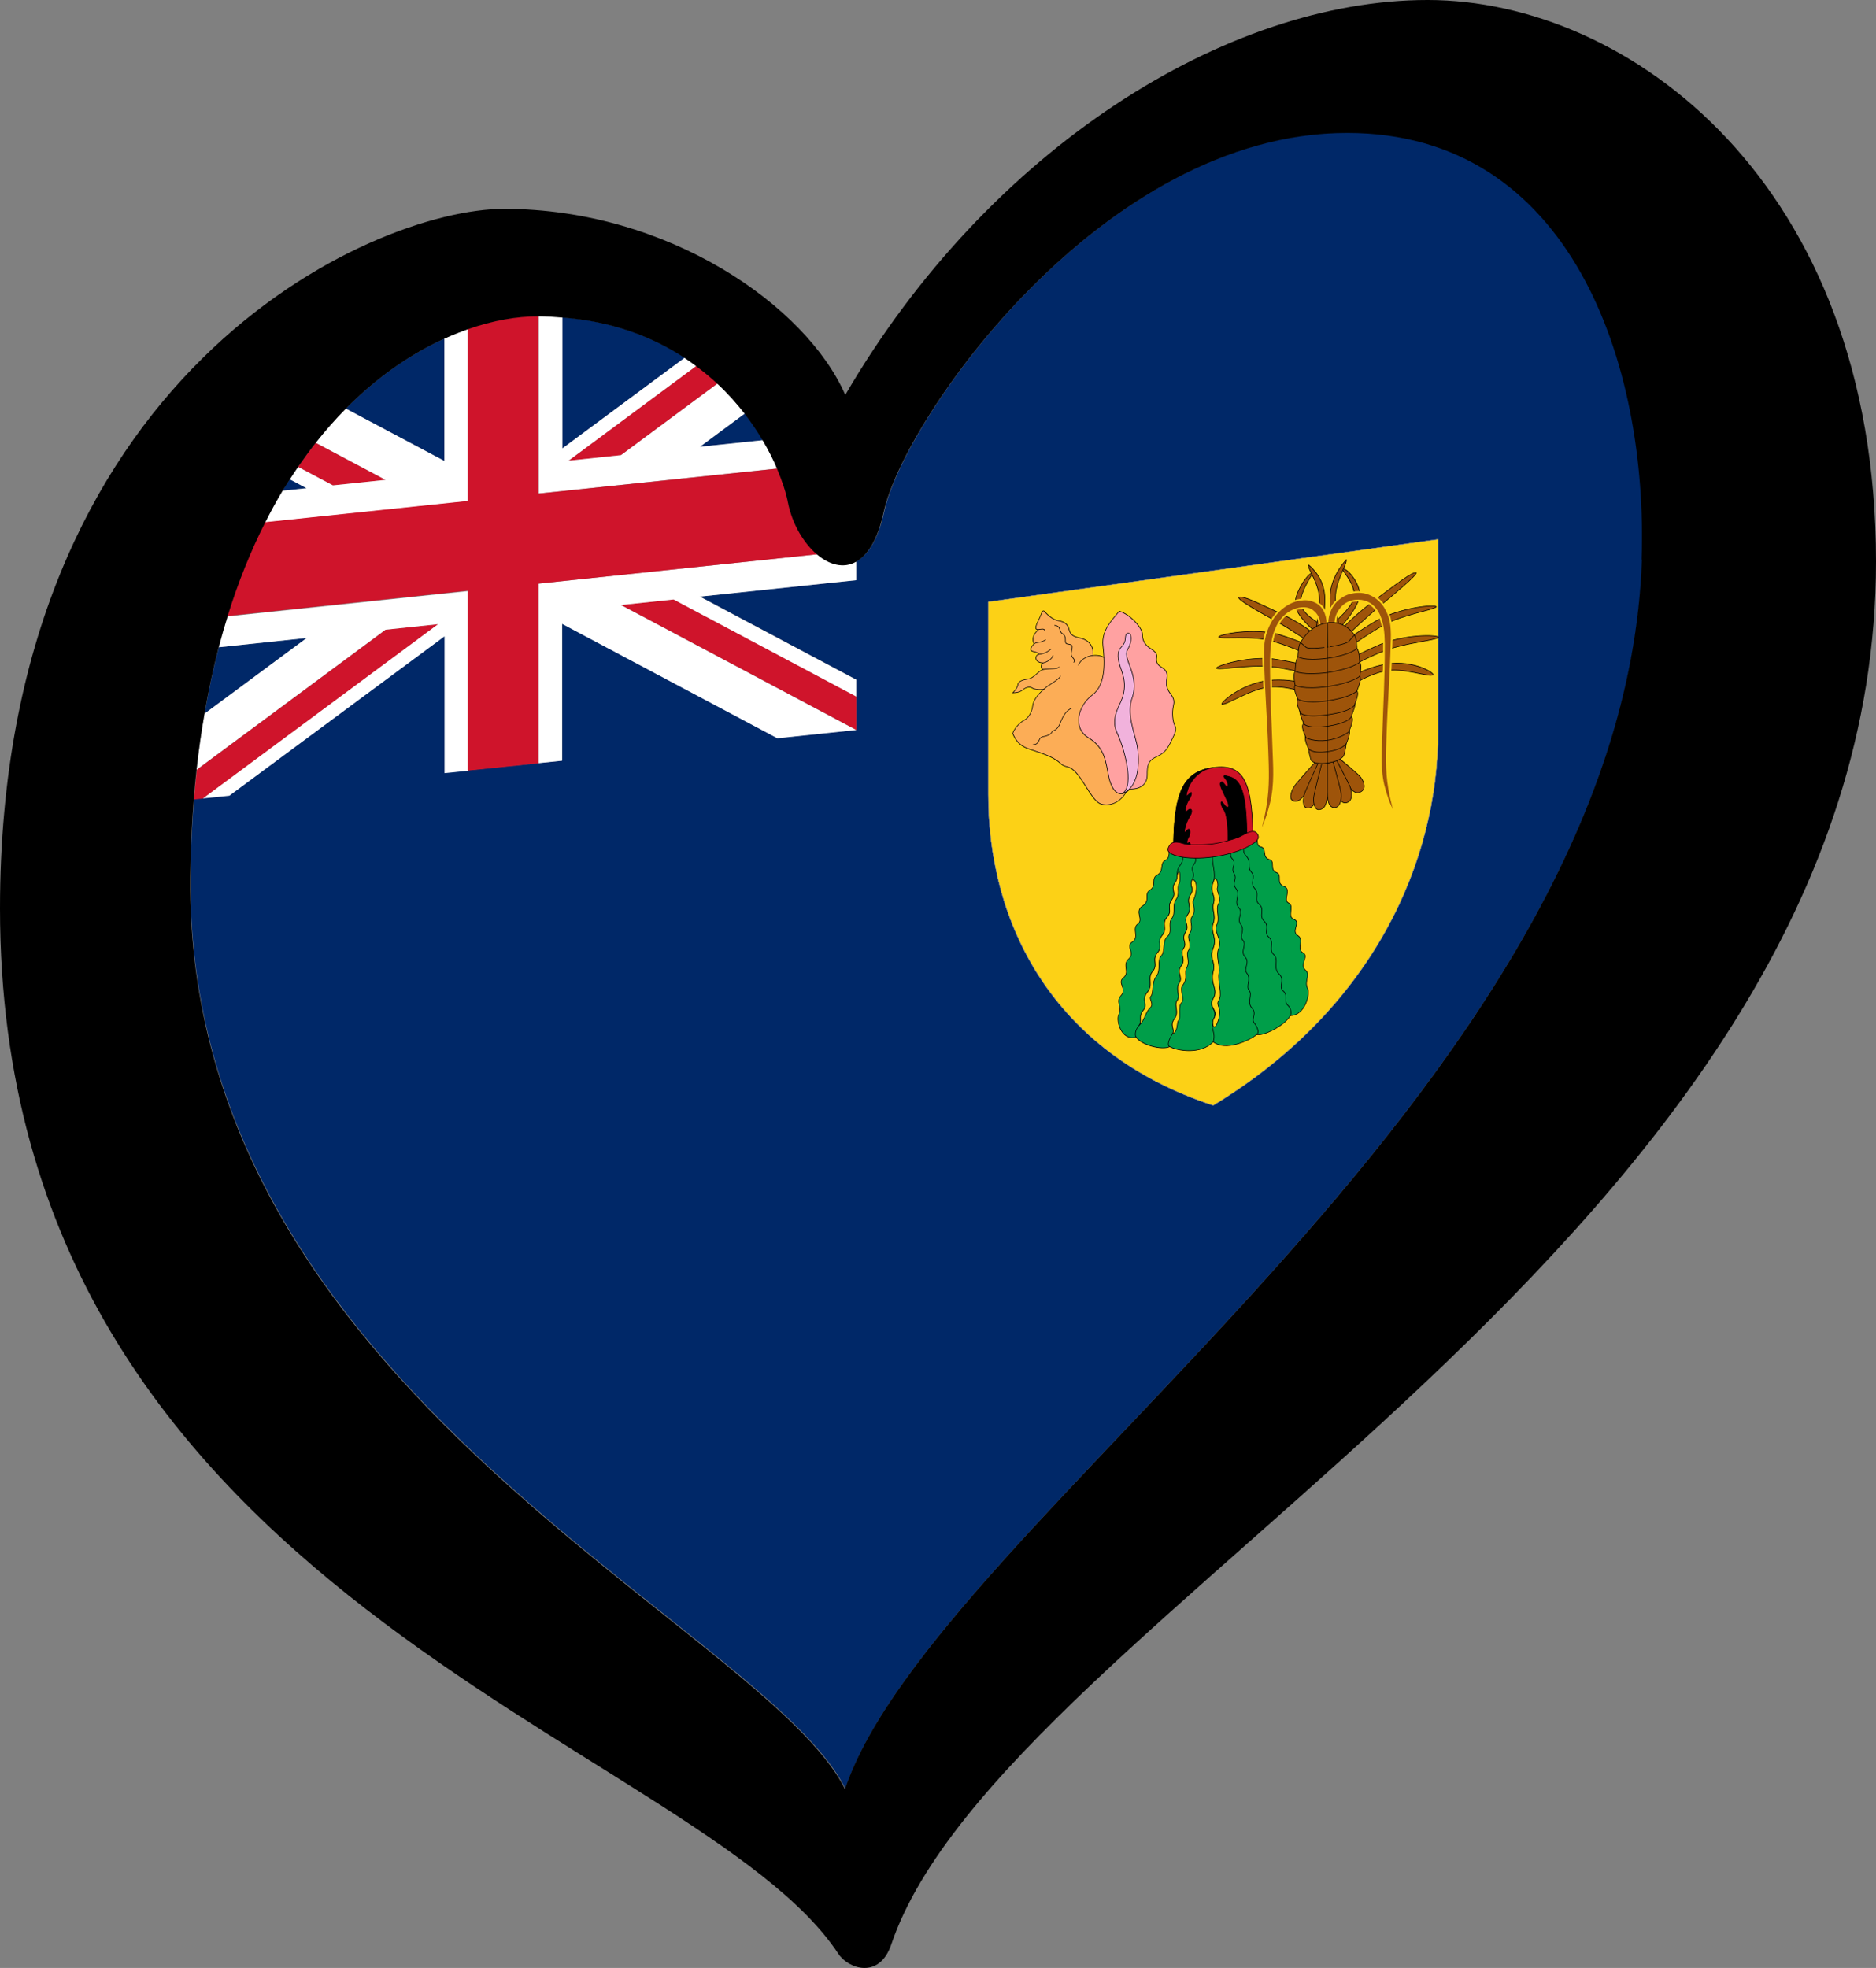 <?xml version="1.0" encoding="UTF-8" standalone="no"?>
<svg
   id="LOGO_LAYER"
   width="236.466"
   height="248"
   version="1.1"
   viewBox="0 0 236.466 248"
   xmlns:xlink="http://www.w3.org/1999/xlink"
   xmlns="http://www.w3.org/2000/svg"
   xmlns:svg="http://www.w3.org/2000/svg">
  <rect x="0" y="0" width="236.466" height="248" fill="#808080" stroke="none"/>
  <defs
     id="defs1231">
    <style
       id="style1229">.cls-1{fill:#f9f9f9;}.cls-2{fill:#012169;}.cls-3{fill:#c8102e;}</style>
    <filter
       style="color-interpolation-filters:sRGB"
       id="filter5943"
       x="-0.035"
       width="1.071"
       y="-0.037"
       height="1.073">
      <feGaussianBlur
         stdDeviation="1.096"
         id="feGaussianBlur5945" />
    </filter>
    <filter
       style="color-interpolation-filters:sRGB"
       id="filter5985"
       x="-0.035"
       width="1.07"
       y="-0.037"
       height="1.074">
      <feGaussianBlur
         stdDeviation="0.928"
         id="feGaussianBlur5987" />
    </filter>
    <filter
       style="color-interpolation-filters:sRGB"
       id="filter5991"
       x="-0.034"
       width="1.068"
       y="-0.038"
       height="1.076">
      <feGaussianBlur
         stdDeviation="0.71"
         id="feGaussianBlur5993" />
    </filter>
    <filter
       style="color-interpolation-filters:sRGB"
       id="filter6013"
       x="-0.036"
       width="1.072"
       y="-0.036"
       height="1.072">
      <feGaussianBlur
         stdDeviation="0.58"
         id="feGaussianBlur6015" />
    </filter>
    <filter
       style="color-interpolation-filters:sRGB"
       id="filter6043"
       x="-0.072"
       width="1.144"
       y="-0.072"
       height="1.144">
      <feGaussianBlur
         stdDeviation="0.624"
         id="feGaussianBlur6045" />
    </filter>
    <filter
       style="color-interpolation-filters:sRGB"
       id="filter7351"
       x="-0.037"
       width="1.08"
       y="-0.132"
       height="1.265">
      <feGaussianBlur
         stdDeviation="0.707"
         id="feGaussianBlur7353" />
    </filter>
    <filter
       style="color-interpolation-filters:sRGB"
       id="filter5005"
       x="-0.04"
       width="1.08"
       y="-0.03"
       height="1.06">
      <feGaussianBlur
         stdDeviation="1.186"
         id="feGaussianBlur5007" />
    </filter>
    <filter
       style="color-interpolation-filters:sRGB"
       id="filter4697"
       x="-0.217"
       width="1.434"
       y="-0.109"
       height="1.218">
      <feGaussianBlur
         stdDeviation="0.589"
         id="feGaussianBlur4699" />
    </filter>
    <filter
       style="color-interpolation-filters:sRGB"
       id="filter4879"
       x="-0.308"
       width="1.616"
       y="-0.099"
       height="1.198">
      <feGaussianBlur
         stdDeviation="0.348"
         id="feGaussianBlur4881" />
    </filter>
    <filter
       style="color-interpolation-filters:sRGB"
       id="filter5003"
       x="-0.196"
       width="1.39"
       y="-0.123"
       height="1.242">
      <feGaussianBlur
         stdDeviation="0.546"
         id="feGaussianBlur5005" />
    </filter>
    <filter
       style="color-interpolation-filters:sRGB"
       id="filter5085"
       x="-0.261"
       width="1.52"
       y="-0.1"
       height="1.199">
      <feGaussianBlur
         stdDeviation="0.71"
         id="feGaussianBlur5087" />
    </filter>
    <filter
       style="color-interpolation-filters:sRGB"
       id="filter4728"
       x="-0.034"
       width="1.068"
       y="-0.044"
       height="1.087">
      <feGaussianBlur
         stdDeviation="0.152"
         id="feGaussianBlur4730" />
    </filter>
    <filter
       style="color-interpolation-filters:sRGB"
       id="filter4824"
       x="-0.029"
       width="1.058"
       y="-0.08"
       height="1.16">
      <feGaussianBlur
         stdDeviation="0.795"
         id="feGaussianBlur4826" />
    </filter>
    <filter
       style="color-interpolation-filters:sRGB"
       id="filter6267"
       x="-0.141"
       width="1.282"
       y="-0.249"
       height="1.498">
      <feGaussianBlur
         stdDeviation="0.996"
         id="feGaussianBlur6269" />
    </filter>
    <filter
       style="color-interpolation-filters:sRGB"
       id="filter6288"
       x="-0.365"
       width="1.73"
       y="-0.171"
       height="1.343">
      <feGaussianBlur
         stdDeviation="0.673"
         id="feGaussianBlur6290" />
    </filter>
    <filter
       style="color-interpolation-filters:sRGB"
       id="filter5734"
       x="-0.036"
       width="1.071"
       y="-0.145"
       height="1.29">
      <feGaussianBlur
         stdDeviation="0.698"
         id="feGaussianBlur5736" />
    </filter>
    <filter
       style="color-interpolation-filters:sRGB"
       id="filter4981"
       x="-0.036"
       width="1.072"
       y="-0.032"
       height="1.063">
      <feGaussianBlur
         stdDeviation="0.336"
         id="feGaussianBlur4983" />
    </filter>
    <filter
       style="color-interpolation-filters:sRGB"
       id="filter5447"
       x="-0.168"
       width="1.336"
       y="-0.131"
       height="1.262">
      <feGaussianBlur
         stdDeviation="1.037"
         id="feGaussianBlur5449" />
    </filter>
    <filter
       style="color-interpolation-filters:sRGB"
       id="filter5889"
       x="-0.037"
       width="1.074"
       y="-0.035"
       height="1.074">
      <feGaussianBlur
         stdDeviation="0.287"
         id="feGaussianBlur5891" />
    </filter>
    <filter
       style="color-interpolation-filters:sRGB"
       id="filter5381"
       x="-0.372"
       width="1.743"
       y="-0.097"
       height="1.188">
      <feGaussianBlur
         stdDeviation="0.871"
         id="feGaussianBlur5383" />
    </filter>
    <filter
       style="color-interpolation-filters:sRGB"
       id="filter5443"
       x="-0.264"
       width="1.532"
       y="-0.102"
       height="1.202">
      <feGaussianBlur
         stdDeviation="0.957"
         id="feGaussianBlur5445" />
    </filter>
    <filter
       style="color-interpolation-filters:sRGB"
       id="filter5477"
       x="-0.139"
       width="1.277"
       y="-0.161"
       height="1.321">
      <feGaussianBlur
         stdDeviation="0.628"
         id="feGaussianBlur5479" />
    </filter>
    <filter
       style="color-interpolation-filters:sRGB"
       id="filter5748"
       x="-0.114"
       width="1.227"
       y="-0.213"
       height="1.426">
      <feGaussianBlur
         stdDeviation="0.919"
         id="feGaussianBlur5750" />
    </filter>
    <filter
       style="color-interpolation-filters:sRGB"
       id="filter5828"
       x="-0.156"
       width="1.321"
       y="-0.144"
       height="1.288">
      <feGaussianBlur
         stdDeviation="0.919"
         id="feGaussianBlur5830" />
    </filter>
    <filter
       style="color-interpolation-filters:sRGB"
       id="filter5719"
       x="-0.128"
       width="1.257"
       y="-0.172"
       height="1.344">
      <feGaussianBlur
         stdDeviation="0.973"
         id="feGaussianBlur5721" />
    </filter>
    <filter
       style="color-interpolation-filters:sRGB"
       id="filter5641"
       x="-0.024"
       width="1.048"
       y="-0.064"
       height="1.127">
      <feGaussianBlur
         stdDeviation="0.512"
         id="feGaussianBlur5643" />
    </filter>
    <filter
       style="color-interpolation-filters:sRGB"
       id="filter5659"
       x="-0.091"
       width="1.181"
       y="-0.022"
       height="1.045">
      <feGaussianBlur
         stdDeviation="0.315"
         id="feGaussianBlur5661" />
    </filter>
    <filter
       style="color-interpolation-filters:sRGB"
       id="filter5669"
       x="-0.031"
       width="1.062"
       y="-0.042"
       height="1.085">
      <feGaussianBlur
         stdDeviation="0.322"
         id="feGaussianBlur5671" />
    </filter>
    <filter
       style="color-interpolation-filters:sRGB"
       id="filter5778"
       x="-0.213"
       width="1.426"
       y="-0.115"
       height="1.229">
      <feGaussianBlur
         stdDeviation="0.596"
         id="feGaussianBlur5780" />
    </filter>
    <filter
       style="color-interpolation-filters:sRGB"
       id="filter5899"
       x="-0.022"
       width="1.045"
       y="-0.116"
       height="1.231">
      <feGaussianBlur
         stdDeviation="0.172"
         id="feGaussianBlur5901" />
    </filter>
    <filter
       style="color-interpolation-filters:sRGB"
       id="filter5913"
       x="-0.023"
       width="1.047"
       y="-0.085"
       height="1.17">
      <feGaussianBlur
         stdDeviation="0.221"
         id="feGaussianBlur5915" />
    </filter>
    <filter
       style="color-interpolation-filters:sRGB"
       id="filter5960"
       x="-0.025"
       width="1.05"
       y="-0.066"
       height="1.133">
      <feGaussianBlur
         stdDeviation="0.272"
         id="feGaussianBlur5962" />
    </filter>
    <filter
       style="color-interpolation-filters:sRGB"
       id="filter5974"
       x="-0.028"
       width="1.055"
       y="-0.054"
       height="1.107">
      <feGaussianBlur
         stdDeviation="0.248"
         id="feGaussianBlur5976" />
    </filter>
    <filter
       style="color-interpolation-filters:sRGB"
       id="filter6008"
       x="-0.023"
       width="1.046"
       y="-0.067"
       height="1.133">
      <feGaussianBlur
         stdDeviation="0.802"
         id="feGaussianBlur6010" />
    </filter>
    <filter
       style="color-interpolation-filters:sRGB"
       id="filter6060"
       x="-0.042"
       width="1.085"
       y="-0.249"
       height="1.498">
      <feGaussianBlur
         stdDeviation="1.347"
         id="feGaussianBlur6062" />
    </filter>
    <filter
       style="color-interpolation-filters:sRGB"
       id="filter6150"
       x="-0.249"
       width="1.497"
       y="-0.298"
       height="1.596">
      <feGaussianBlur
         stdDeviation="0.59"
         id="feGaussianBlur6152" />
    </filter>
  </defs>
  <g
     fill="#012169"
     id="g1245"
     style="fill:#002868;fill-opacity:1"
     transform="matrix(1.887,0,0,1.887,-1e-4,0)">
    <path
       class="cls-2"
       d="m 50.97,29.4 c -0.35,-0.59 -0.75,-1.19 -1.21,-1.79 l -3.01,2.23 z"
       id="path1233"
       style="fill:#002868;fill-opacity:1" />
    <path
       class="cls-2"
       d="m 29.69,22.61 c -2.18,0.99 -4.44,2.51 -6.59,4.68 l 6.59,3.5 z"
       id="path1235"
       style="fill:#002868;fill-opacity:1" />
    <path
       class="cls-2"
       d="M 45.75,23.89 C 43.6,22.48 40.9,21.45 37.56,21.19 v 8.77 z"
       id="path1237"
       style="fill:#002868;fill-opacity:1" />
    <path
       class="cls-2"
       d="m 14.62,43.22 c -0.37,1.4 -0.68,2.88 -0.95,4.44 l 6.83,-5.06 -5.87,0.62 z"
       id="path1239"
       style="fill:#002868;fill-opacity:1" />
    <path
       class="cls-2"
       d="m 19.36,32 c -0.16,0.25 -0.33,0.5 -0.49,0.77 L 20.48,32.6 19.35,32 Z"
       id="path1241"
       style="fill:#002868;fill-opacity:1" />
    <path
       class="cls-2"
       d="m 90.03,8.84 c -16.31,0 -29.59,19.06 -30.96,25.31 -0.41,1.89 -1.1,2.92 -1.86,3.34 v 1.25 l -10.45,1.1 10.45,5.55 v 3.35 l -5.27,0.55 -14.38,-7.64 v 9.14 l -3.93,0.41 -0.69,0.07 -1.66,0.17 -1.57,0.16 v -9.14 l -14.38,10.65 -1.76,0.18 -0.61,0.06 c -0.13,1.64 -0.21,3.36 -0.23,5.16 -0.38,34.31 38.35,50.05 43.74,60.94 6.05,-17.98 52.01,-46.46 53.24,-82.14 C 110.16,24.2 104.98,8.79 90.04,8.79 Z"
       id="path1243"
       style="fill:#002868;fill-opacity:1" />
  </g>
  <g
     transform="matrix(0.036,-0.005,0,0.036,152.919,105.654)"
     fill="none"
     stroke="#000000"
     id="g66905">
    <path
       id="use66841"
       d="m 787.5,-937.5 v 675 C 787.5,187.5 562.5,672.188 0,934.688 -562.5,672.188 -787.5,187.5 -787.5,-262.5 v -675 z"
       style="fill:#fcd116;stroke-width:0.938" />
    <path
       id="use66843"
       d="m 787.5,-937.5 v 675 C 787.5,187.5 562.5,672.188 0,934.688 -562.5,672.188 -787.5,187.5 -787.5,-262.5 v -675 z"
       style="stroke:#ffffff;stroke-width:0.938" />
    <g
       stroke-width="2.2"
       stroke-linecap="round"
       stroke-linejoin="round"
       id="g66903">
      <g
         transform="translate(-400,-400)"
         id="g66853">
        <!-- queen conch -->
        <path
           fill="#fcad56"
           d="M 97,193 C 75,230 38,238 9,226 -21,214 -48,144 -78,106 -107,69 -115,85 -135,63 -154,42 -184,26 -231,4 c -26,-12 -53,-23 -71,-69 7,-19 26,-35 41,-41 15,-5 27,-27 29,-46 2,-18 18,-38 40,-53 -10,2 -31,-2 -41,-9 -9,-8 -24,-6 -33,1 -9,6 -20,8 -36,6 6,-5 17,-16 18,-26 1,-10 13,-15 36,-15 22,0 37,-26 55,-26 -13,0 -10,-22 -3,-23 -32,-6 -28,-32 -15,-32 -1,-4 -5,-8 -20,-13 -14,-5 -7,-18 4,-26 -10,-20 -1,-35 15,-48 -22,-1 2,-32 8,-49 6,-16 9,-18 16,-8 8,9 26,30 47,36 20,6 32,17 36,34 4,18 12,27 34,35 23,7 54,26 50,69 18,1 31,6 42,15"
           id="path66845" />
        <path
           fill="#ffa1a1"
           d="m 152,-349 c 0,24 11,39 25,51 15,12 28,22 25,37 -3,16 3,26 16,36 14,10 24,22 20,42 -4,20 -1,32 7,47 8,15 22,27 16,51 -6,24 -3,56 5,72 7,15 0,27 -14,54 -14,26 -22,36 -51,46 -30,9 -32,27 -32,58 0,32 -21,48 -60,42 C 69,220 44,181 34,132 24,83 22,30 -37,-13 c -58,-44 -35,-118 14,-148 49,-29 43,-115 37,-168 -5,-53 30,-83 57,-112 36,14 81,69 81,92 z"
           id="path66847" />
        <path
           fill="#f1b2dc"
           d="M 152,-349 M 67,-8 c -11,-26 -23,-52 6,-108 30,-57 11,-100 2,-129 -9,-28 -11,-54 0,-66 12,-11 17,-18 18,-37 1,-18 16,-12 18,-3 2,9 4,24 -12,51 -16,28 45,96 17,169 -19,51 6,116 16,161 10,45 16,153 -50,169 C 127,177 85,34 67,-8 Z"
           id="path66849" />
        <path
           d="m -230,-16 c 11,2 17,-4 20,-11 3,-7 5,-11 15,-12 10,0 26,-3 30,-11 3,-8 15,-1 26,-21 10,-21 17,-45 44,-54 m 74,-174 c -10,0 -39,1 -51,27 m -83,-151 c 24,7 14,23 26,32 22,17 2,35 20,40 18,5 17,8 13,28 -6,23 16,24 8,39 m -104,79 c 14,-13 49,-23 57,-37 m -58,-32 c 21,-1 49,7 53,-1 m -56,-22 c 10,0 31,-7 35,-21 m -50,-11 c 12,0 27,-1 42,-12 m -58,-27 c 9,-7 25,1 40,-9 m -25,-39 c 7,0 22,-2 22,7"
           id="path66851" />
      </g>
      <g
         transform="translate(400,-400)"
         fill="#9e540a"
         id="g66880">
        <!-- spiny lobster -->
        <g
           id="L1">
          <path
             d="m -55,-233 c 0,0 -70,-59 -128,-99 -58,-40 -128,-89 -128,-99 11,-8 70,30 151,79 82,50 128,99 128,99 z m -5,40 c 0,0 -68,-41 -135,-70 -70,-29 -175,-29 -186,-39 0,-10 122,-16 209,19 89,41 135,70 135,70 z m -1,68 c 0,0 -74,-34 -146,-50 -70,-16 -170,-10 -182,-19 0,-10 124,-30 217,0 94,29 134,49 134,49 z m -4,69 c 0,0 -56,-38 -130,-46 -70,-7 -163,46 -175,36 0,-10 81,-69 182,-59 99,10 146,49 146,49 z m 23,-218 c 0,0 -71,-65 -71,-109 0,-39 43,-99 62,-99 -10,20 -43,60 -43,99 0,40 75,89 75,89 z"
             id="path66855" />
          <path
             d="m -42,-274 c 0,0 14,-65 14,-109 0,-59 -42,-113 -38,-128 15,15 57,59 57,128 0,60 -10,89 -10,89 z"
             id="path66857" />
          <g
             stroke="none"
             id="g66862">
            <use
               xlink:href="#ant"
               stroke="#fcd116"
               stroke-width="12"
               id="use66859"
               x="0"
               y="0"
               width="100%"
               height="100%" />
            <path
               id="ant"
               d="m -25,-295 c 0,-19 -7,-36 -19,-49 -16,-19 -40,-25 -65,-21 -30,5 -54,23 -69,51 -20,37 -22,77 -23,116 0,135 5,190 9,323 1,39 8,119 -10,182 -7,27 -15,52 -27,78 8,-33 12,-50 16,-75 11,-65 8,-126 6,-186 -4,-123 -11,-186 -15,-335 -1,-45 3,-79 24,-115 22,-37 60,-64 103,-64 18,0 33,3 48,12 30,16 44,49 44,82 z" />
          </g>
          <path
             d="m -19,187 c 0,0 -28,50 -49,86 -21,36 -38,44 -54,33 -15,-11 -2,-40 10,-54 12,-14 79,-79 79,-79 z"
             id="path66864" />
          <path
             d="m -12,191 c 0,0 -11,57 -20,98 -8,41 -22,55 -39,50 -18,-4 -15,-37 -8,-54 7,-17 49,-103 49,-103 z"
             id="path66866" />
          <path
             d="m 0,193 c 0,0 0,58 0,100 0,42 -10,59 -29,58 -18,-1 -22,-33 -18,-52 3,-18 28,-111 28,-111 z"
             id="path66868" />
        </g>
        <use
           transform="scale(-1,1)"
           xlink:href="#L1"
           id="use66871"
           x="0"
           y="0"
           width="100%"
           height="100%" />
        <g
           id="L2">
          <path
             d="m 0,192 c -53,-1 -58,-20 -58,-20 0,0 -7,-24 -8,-39 -1,-2 -15,-32 -11,-45 -5,-12 -17,-41 -6,-46 -5,-14 -13,-30 -14,-45 -4,-11 -14,-35 -6,-43 0,0 -19,-40 -10,-50 0,0 -9,-39 0,-49 0,0 0,-40 10,-50 0,0 0,-39 9,-49 0,2 28,-55 94,-55 l -1,85 h 1 z"
             id="path66873" />
          <path
             fill="none"
             d="m 0,-26 c -85,-1 -103,-20 -103,-20 M 0,-76 c -85,0 -113,-20 -113,-20 M 0,-125 c -85,-1 -113,-20 -113,-20 M 0,-175 c -85,-1 -103,-20 -103,-20 m 102,-19 c 1,0 -64,0 -74,-10 l -19,-19 M 0,152 c -25,0 -53,-4 -66,-19 M 0,112 c -47,0 -75,-19 -75,-19 0,0 -1,-2 -2,-5 M 0,63 C -62,62 -79,49 -83,42 M 0,23 C -85,23 -94,3 -94,3 c 0,0 -1,-2 -3,-6"
             id="path66875" />
        </g>
        <use
           transform="scale(-1,1)"
           xlink:href="#L2"
           id="use66878"
           x="0"
           y="0"
           width="100%"
           height="100%" />
      </g>
      <g
         id="g66901">
        <!-- turk's head cactus -->
        <g
           id="L3">
          <path
             fill="#009e49"
             d="m 0,712 c -43,40 -126,14 -152,-4 -27,9 -99,-19 -118,-50 -52,7 -70,-67 -61,-86 14,-28 -11,-46 7,-65 25,-24 -14,-47 10,-63 24,-17 -6,-45 18,-63 25,-19 -13,-45 13,-58 26,-13 -3,-47 19,-60 22,-13 -13,-46 17,-61 29,-15 3,-41 26,-52 25,-13 2,-40 25,-49 26,-11 7,-40 29,-48 19,-7 7,-25 19,-41 H 0"
             id="path66882" />
          <path
             d="m -99,18 c -20,20 4,35 -16,59 -21,25 -2,38 -19,60 -17,22 8,33 -11,58 -19,24 4,39 -17,59 -20,21 4,39 -17,61 -20,23 4,38 -16,58 -21,21 3,43 -17,63 -20,21 4,47 -19,71 -22,24 4,43 -14,61 -19,19 -2,38 -15,51 -13,13 -15,31 -10,39 M -60,25 c -18,25 10,36 -7,56 -17,21 7,28 -6,52 -13,24 10,30 -7,54 -17,24 9,43 -9,67 -19,24 9,37 -8,61 -16,25 8,38 -7,56 -15,19 11,37 -8,60 -18,22 8,39 -7,59 -15,21 6,43 -7,60 -13,16 9,41 -10,63 -18,22 4,37 -7,52 -11,15 -20,37 -9,43"
             id="path66884" />
        </g>
        <use
           transform="scale(-1,1)"
           xlink:href="#L3"
           id="use66887"
           x="0"
           y="0"
           width="100%"
           height="100%" />
        <path
           stroke="#009e49"
           d="M 0,712 V 12"
           id="path66889" />
        <path
           d="M -99,18 M 0,48 c -9,39 13,73 0,106 -13,32 9,45 2,71 -8,26 9,45 -2,73 -11,28 15,50 0,87 -15,36 10,45 0,82 -11,42 19,64 0,94 -19,30 17,37 2,71 -15,33 9,46 -2,80"
           id="path66891" />
        <path
           fill="#fcd116"
           d="m 15,174 c -5,11 15,37 4,57 -12,19 6,49 -6,73 -12,24 19,54 7,82 -13,28 6,63 0,89 -5,26 13,76 0,94 -13,19 13,24 -2,70 -15,46 -25,7 -16,-7 19,-31 -21,-41 -2,-71 19,-30 -11,-52 0,-94 10,-37 -15,-46 0,-82 15,-37 -11,-59 0,-87 11,-28 -6,-47 2,-73 7,-26 -15,-39 -2,-71 10,-32 20,9 15,20 z m -84,32 c -7,12 12,35 -5,58 -12,16 8,35 -9,58 -11,16 11,36 -4,59 -10,13 7,38 -5,57 -12,20 6,36 -15,62 -12,14 9,49 -4,60 -13,11 -1,54 -10,60 -8,7 0,38 -22,45 11,-15 -11,-30 7,-52 19,-22 -3,-47 10,-63 13,-17 -8,-39 7,-60 15,-20 -11,-37 7,-59 19,-23 -7,-41 8,-60 15,-18 -9,-31 7,-56 17,-24 -11,-37 8,-61 18,-24 -8,-43 9,-67 17,-24 -6,-30 7,-54 24,9 12,61 4,73 z m -50,-65 c -10,16 4,35 -11,55 -15,21 0,47 -15,64 -15,16 4,48 -15,61 -19,13 -7,52 -22,65 -15,13 0,50 -17,69 -17,19 -9,58 -19,67 -9,9 13,28 -3,41 -17,13 -17,39 -39,56 13,-13 -4,-32 15,-51 18,-18 -8,-37 14,-61 23,-24 -1,-50 19,-71 20,-20 -4,-42 17,-63 20,-20 -4,-35 16,-58 21,-22 -3,-40 17,-61 21,-20 -2,-35 17,-59 19,-25 -6,-36 11,-58 8,-10 8,-19 8,-27 12,-31 12,23 7,31 z"
           id="path66893" />
        <path
           fill="#ce1126"
           d="m -139,35 c 0,-210 29,-283 139,-283 110,0 139,73 139,283 z"
           id="path66895" />
        <path
           fill="#000000"
           d="m -139,35 c 0,-210 29,-283 139,-283 -50,0 -81,39 -89,65 -9,26 -4,24 7,14 11,-10 6,12 -4,24 -9,12 -18,47 -5,36 13,-12 23,1 9,21 -14,19 -26,65 -12,49 14,-16 17,10 8,23 -8,13 -7,25 0,19 8,-6 7,21 0,32 z M 52,31 C 52,0 53,-73 36,-97 c -12,-19 -12,-39 2,-17 14,22 21,11 11,-11 -12,-28 -28,-59 -24,-65 5,-7 8,-4 18,11 10,15 12,-7 1,-22 -11,-14 -10,-17 13,-7 41,17 61,66 61,231 z"
           id="path66897" />
        <path
           fill="#ce1126"
           d="m 0,65 c -44,0 -92,-7 -124,-20 -38,-15 -40,-28 -27,-44 10,-12 30,-5 50,4 19,8 73,14 101,14 28,0 82,-6 101,-15 20,-8 40,-15 50,-3 13,16 11,29 -27,44 C 92,58 44,65 0,65 Z"
           id="path66899" />
      </g>
    </g>
  </g>
  <g
     fill="#c8102e"
     id="g1255"
     transform="scale(1.887)"
     style="fill:#cf142b;fill-opacity:1">
    <path
       class="cls-3"
       d="m 29.28,41.68 -3.51,0.37 -12.62,9.35 c -0.07,0.65 -0.14,1.31 -0.19,1.99 l 0.61,-0.06 15.72,-11.65 z"
       id="path1247"
       style="fill:#cf142b;fill-opacity:1" />
    <path
       class="cls-3"
       d="m 25.76,32.05 -4.67,-2.48 c -0.4,0.51 -0.8,1.04 -1.18,1.61 l 2.34,1.24 3.52,-0.37 z"
       id="path1249"
       style="fill:#cf142b;fill-opacity:1" />
    <path
       class="cls-3"
       d="m 41.48,30.4 6.46,-4.79 C 47.5,25.2 47.03,24.8 46.52,24.43 l -8.55,6.34 z"
       id="path1251"
       style="fill:#cf142b;fill-opacity:1" />
    <polygon
       class="cls-3"
       transform="translate(-232.76,-97.88)"
       points="289.96,144.39 277.76,137.91 274.24,138.28 289.96,146.63 "
       id="polygon1253"
       style="fill:#cf142b;fill-opacity:1" />
  </g>
  <path
     class="cls-1"
     d="m 67.885,96.168 -4.453,0.472 7.415,-0.774 v -17.245 L 97.979,93.036 107.922,91.998 78.262,76.244 84.904,75.546 107.922,87.772 V 85.658 L 88.206,75.187 107.922,73.112 v -2.358 c -1.566,0.868 -3.34,0.396 -4.868,-0.906 l -35.169,3.698 v 22.641 z"
     id="path1257"
     style="stroke-width:1.887;fill:#ffffff;fill-opacity:1" />
  <path
     class="cls-1"
     d="M 55.244,78.64 25.584,100.62 28.905,100.281 56.036,80.187 v 17.245 l 2.962,-0.302 V 74.489 L 28.697,77.678 c -0.396,1.264 -0.755,2.566 -1.113,3.887 L 38.66,80.394 25.773,89.941 c -0.396,2.264 -0.717,4.604 -1,7.056 l 23.811,-17.641 6.622,-0.698 z"
     id="path1259"
     style="stroke-width:1.887;fill:#ffffff;fill-opacity:1" />
  <path
     class="cls-1"
     d="m 58.98,41.471 c -0.981,0.34 -1.962,0.736 -2.962,1.189 V 58.093 L 43.584,51.489 c -1.302,1.302 -2.566,2.755 -3.792,4.302 l 8.811,4.679 -6.641,0.698 -4.415,-2.34 c -0.34,0.509 -0.698,1.038 -1.038,1.566 l 2.132,1.132 -3.038,0.321 c -0.755,1.264 -1.491,2.604 -2.189,4 L 58.98,63.168 V 41.49 Z"
     id="path1261"
     style="stroke-width:1.887;fill:#ffffff;fill-opacity:1" />
  <path
     class="cls-1"
     d="M 97.998,59.055 C 97.507,57.923 96.904,56.716 96.187,55.47 l -7.962,0.83 5.679,-4.207 c -1,-1.283 -2.151,-2.566 -3.434,-3.774 l -12.188,9.038 -6.622,0.698 16.132,-11.962 C 87.319,45.735 86.847,45.395 86.338,45.056 L 70.885,56.508 V 39.961 c -0.962,-0.075 -1.943,-0.132 -2.962,-0.151 v 22.377 l 30.113,-3.151 z"
     id="path1263"
     style="stroke-width:1.887;fill:#ffffff;fill-opacity:1" />
  <path
     class="cls-3"
     d="m 58.98,97.111 3.132,-0.321 1.302,-0.132 4.453,-0.472 V 73.546 L 103.035,69.848 C 101.3,68.395 99.866,65.942 99.337,63.282 99.092,62.093 98.639,60.64 97.979,59.055 L 67.866,62.206 V 39.829 h -0.057 c -2.641,0 -5.66,0.509 -8.849,1.623 V 63.131 l -25.565,2.679 c -1.792,3.509 -3.377,7.434 -4.736,11.811 l 30.301,-3.189 v 22.641 z"
     fill="#c8102e"
     id="path1265"
     style="stroke-width:1.887;fill:#cf142b;fill-opacity:1" />
  <path
     d="M 179.921,0 C 154.6,0 124.658,18.698 106.545,49.772 101.658,38.546 84.225,26.32 63.527,26.32 46.848,26.32 0,47.169 0,114.488 c 0,86.885 87.904,104.734 105.677,131.733 1.226,1.868 5.151,3.264 6.66,-1.17 C 126.507,203.203 236.466,155.921 236.466,70.772 236.466,23.018 205.278,0 179.958,0 Z M 206.958,70.489 C 204.656,137.808 117.922,191.524 106.507,225.467 96.338,204.92 23.264,175.223 23.981,110.488 c 0.038,-3.396 0.189,-6.622 0.434,-9.736 0.094,-1.283 0.226,-2.528 0.358,-3.755 0.264,-2.453 0.604,-4.792 1,-7.056 0.509,-2.943 1.113,-5.736 1.792,-8.377 0.34,-1.34 0.717,-2.623 1.113,-3.887 1.358,-4.377 2.962,-8.302 4.736,-11.811 0.698,-1.396 1.434,-2.736 2.189,-4 0.302,-0.491 0.604,-0.962 0.924,-1.453 0.34,-0.528 0.679,-1.057 1.038,-1.566 0.736,-1.057 1.472,-2.075 2.226,-3.038 1.226,-1.566 2.509,-3 3.792,-4.302 4.038,-4.075 8.321,-6.962 12.434,-8.83 1,-0.453 2,-0.849 2.962,-1.189 3.189,-1.113 6.207,-1.623 8.849,-1.623 h 0.057 c 1.019,0 2,0.075 2.962,0.151 6.302,0.472 11.415,2.434 15.452,5.094 0.509,0.34 0.981,0.679 1.453,1.038 0.962,0.717 1.849,1.453 2.679,2.226 1.302,1.208 2.434,2.491 3.434,3.774 0.868,1.132 1.623,2.264 2.283,3.377 0.736,1.245 1.34,2.434 1.811,3.585 0.66,1.585 1.132,3.038 1.358,4.226 0.528,2.66 1.962,5.113 3.698,6.566 1.528,1.283 3.302,1.774 4.868,0.906 1.453,-0.811 2.736,-2.736 3.509,-6.302 2.585,-11.792 27.641,-47.754 58.414,-47.754 28.188,0 37.961,29.075 37.112,53.81 z"
     id="path1267"
     style="stroke-width:1.887" />
</svg>
